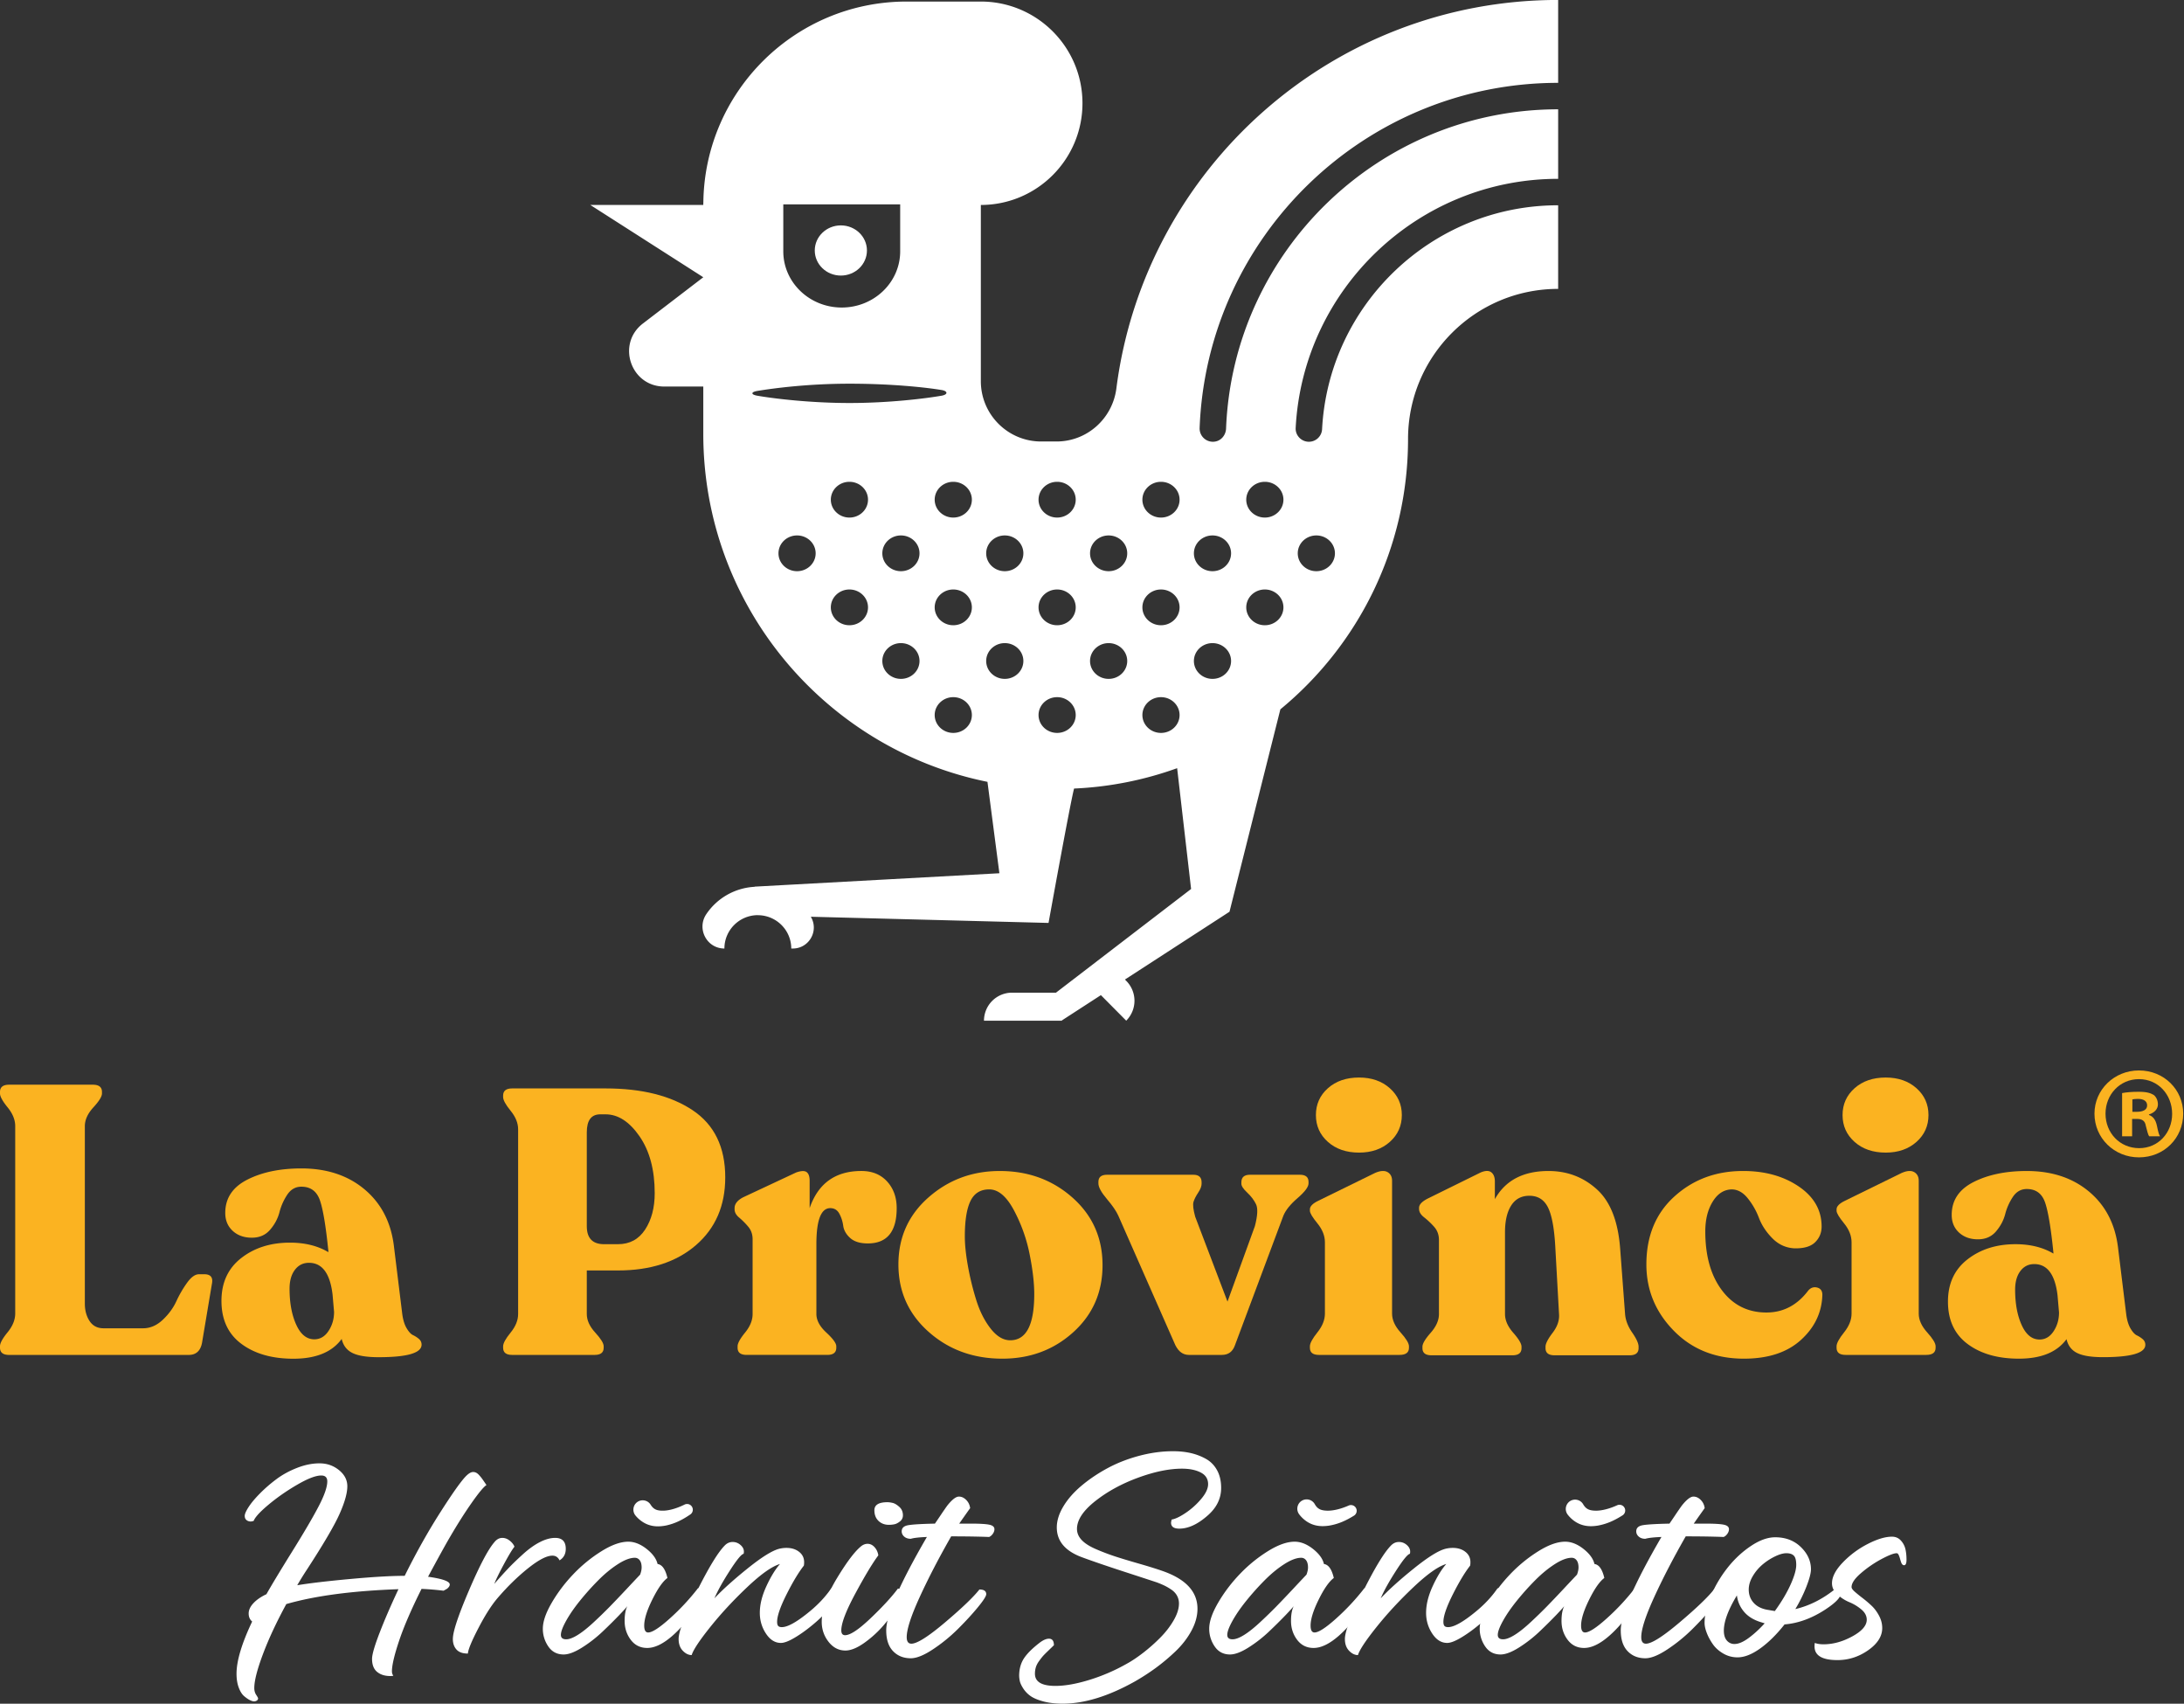 <svg xmlns="http://www.w3.org/2000/svg" xml:space="preserve" style="fill-rule:evenodd;clip-rule:evenodd;stroke-linejoin:round;stroke-miterlimit:2" viewBox="0 0 2326 1814"><rect x="0" y="0" width="2326" height="1814" fill="#333333" stroke="none"/><path d="M0 12.826c2.624 0 4.751 2.045 4.751 4.568 0 2.523-2.127 4.568-4.751 4.568-2.624 0-4.751-2.045-4.751-4.568 0-2.523 2.127-4.568 4.751-4.568m13.38 13.809c2.625 0 4.752 2.045 4.752 4.568 0 2.523-2.127 4.568-4.752 4.568-2.623 0-4.751-2.045-4.751-4.568 0-2.523 2.128-4.568 4.751-4.568m0-27.513c2.625 0 4.752 2.045 4.752 4.568 0 2.523-2.127 4.568-4.752 4.568-2.623 0-4.751-2.045-4.751-4.568 0-2.523 2.128-4.568 4.751-4.568M0 49.475c-2.624 0-4.751-2.045-4.751-4.568 0-2.523 2.127-4.568 4.751-4.568 2.624 0 4.751 2.045 4.751 4.568 0 2.523-2.127 4.568-4.751 4.568m26.544-36.649c2.624 0 4.751 2.045 4.751 4.568 0 2.523-2.127 4.568-4.751 4.568-2.624 0-4.752-2.045-4.752-4.568 0-2.523 2.128-4.568 4.752-4.568m-39.707-4.568c-2.624 0-4.752-2.045-4.752-4.568 0-2.523 2.128-4.568 4.752-4.568 2.624 0 4.751 2.045 4.751 4.568 0 2.523-2.127 4.568-4.751 4.568m0 27.513c-2.624 0-4.752-2.045-4.752-4.568 0-2.523 2.128-4.568 4.752-4.568 2.624 0 4.751 2.045 4.751 4.568 0 2.523-2.127 4.568-4.751 4.568m0 27.512c-2.624 0-4.752-2.045-4.752-4.567 0-2.523 2.128-4.569 4.752-4.569 2.624 0 4.751 2.046 4.751 4.569 0 2.522-2.127 4.567-4.751 4.567m-13.381-41.321c-2.624 0-4.751-2.045-4.751-4.568 0-2.523 2.127-4.568 4.751-4.568 2.624 0 4.752 2.045 4.752 4.568 0 2.523-2.128 4.568-4.752 4.568m0 27.513c-2.624 0-4.751-2.045-4.751-4.568 0-2.523 2.127-4.568 4.751-4.568 2.624 0 4.752 2.045 4.752 4.568 0 2.523-2.128 4.568-4.752 4.568M-39.707 8.258c-2.624 0-4.751-2.045-4.751-4.568 0-2.523 2.127-4.568 4.751-4.568 2.624 0 4.751 2.045 4.751 4.568 0 2.523-2.127 4.568-4.751 4.568m0 27.513c-2.624 0-4.751-2.045-4.751-4.568 0-2.523 2.127-4.568 4.751-4.568 2.624 0 4.751 2.045 4.751 4.568 0 2.523-2.127 4.568-4.751 4.568m0 27.512c-2.624 0-4.751-2.045-4.751-4.567 0-2.523 2.127-4.569 4.751-4.569 2.624 0 4.751 2.046 4.751 4.569 0 2.522-2.127 4.567-4.751 4.567m-13.381-41.321c-2.624 0-4.751-2.045-4.751-4.568 0-2.523 2.127-4.568 4.751-4.568 2.624 0 4.752 2.045 4.752 4.568 0 2.523-2.128 4.568-4.752 4.568m0 27.513c-2.624 0-4.751-2.045-4.751-4.568 0-2.523 2.127-4.568 4.751-4.568 2.624 0 4.752 2.045 4.752 4.568 0 2.523-2.128 4.568-4.752 4.568M-66.251 8.258c-2.624 0-4.751-2.045-4.751-4.568 0-2.523 2.127-4.568 4.751-4.568 2.624 0 4.752 2.045 4.752 4.568 0 2.523-2.128 4.568-4.752 4.568m0 27.513c-2.624 0-4.751-2.045-4.751-4.568 0-2.523 2.127-4.568 4.751-4.568 2.624 0 4.752 2.045 4.752 4.568 0 2.523-2.128 4.568-4.752 4.568m0 27.512c-2.624 0-4.751-2.045-4.751-4.567 0-2.523 2.127-4.569 4.751-4.569 2.624 0 4.752 2.046 4.752 4.569 0 2.522-2.128 4.567-4.752 4.567m-13.381-41.321c-2.624 0-4.751-2.045-4.751-4.568 0-2.523 2.127-4.568 4.751-4.568 2.624 0 4.752 2.045 4.752 4.568 0 2.523-2.128 4.568-4.752 4.568m0 27.513c-2.624 0-4.751-2.045-4.751-4.568 0-2.523 2.127-4.568 4.751-4.568 2.624 0 4.752 2.045 4.752 4.568 0 2.523-2.128 4.568-4.752 4.568M-92.795 8.258c-2.624 0-4.751-2.045-4.751-4.568 0-2.523 2.127-4.568 4.751-4.568 2.624 0 4.752 2.045 4.752 4.568 0 2.523-2.128 4.568-4.752 4.568m0 27.513c-2.624 0-4.751-2.045-4.751-4.568 0-2.523 2.127-4.568 4.751-4.568 2.624 0 4.752 2.045 4.752 4.568 0 2.523-2.128 4.568-4.752 4.568m-13.381-13.809c-2.623 0-4.751-2.045-4.751-4.568 0-2.523 2.128-4.568 4.751-4.568 2.625 0 4.752 2.045 4.752 4.568 0 2.523-2.127 4.568-4.752 4.568m-10.105-46.069c4.187-.68 12.877-1.839 23.516-1.839 10.754 0 19.382.934 23.516 1.612 1.657.272 1.676 1.17 0 1.46-4.371.756-13.56 1.863-23.516 1.863-9.947 0-19.191-1.106-23.566-1.863-1.683-.291-1.692-.95.05-1.233m6.586-47.664h29.876v12.001c0 7.932-6.688 14.362-14.938 14.362s-14.938-6.43-14.938-14.362v-12.001Zm198.042-31.046v-21.178c-57.838 0-105.585 43.13-112.874 98.98l-.029.229c-.976 7.754-7.49 13.609-15.305 13.609h-3.929c-8.512 0-15.413-6.901-15.413-15.414v-45.022c14.346-.008 25.973-11.64 25.973-25.987 0-14.353-11.635-25.988-25.988-25.988h-18.947c-28.472 0-51.584 22.896-51.959 51.278-.002.118-.017.232-.017.35v.348h-28.871l28.871 18.468-15.427 11.817c-6.815 5.22-3.123 16.11 5.461 16.11h9.966v12.087c0 43.909 31.194 80.529 72.629 88.915l3.051 23.356-62.576 3.423v.043a15.89 15.89 0 0 0-12.329 6.973c-2.528 3.74.106 8.793 4.62 8.793 0-4.646 3.734-8.422 8.356-8.524l.525.016c4.55.182 8.204 3.914 8.204 8.508h.395c4.168 0 6.743-4.545 4.602-8.12l60.761 1.58s5.429-30.059 6.522-34.336a89.022 89.022 0 0 0 26.346-5.205l3.567 30.866-34.535 26.494h-11.23a7.169 7.169 0 0 0-7.169 7.169h19.899v-.07l9.98-6.469 6.474 6.525a7.197 7.197 0 0 0 .02-10.158l-.348-.351 26.724-17.323 13.001-51.717c19.926-16.397 32.633-41.247 32.633-69.066 0-21.189 17.177-38.365 38.366-38.365v-21.363c-32.24.003-58.661 25.384-60.336 57.212a3.378 3.378 0 0 1-3.368 3.212h-.001c-1.925 0-3.482-1.607-3.382-3.53 1.842-35.408 31.227-63.65 67.087-63.652v-17.765C42.638-96.056 5.246-59.764 3.47-14.484c-.063 1.609-1.179 3.042-2.766 3.318a3.389 3.389 0 0 1-3.992-3.456c1.851-48.945 42.245-88.192 91.635-88.195" style="fill:#fff;fill-rule:nonzero" transform="translate(1291.324 516.649) scale(4.167)"/><path d="M0 12.82c3.682 0 6.667-2.87 6.667-6.41S3.682 0 0 0s-6.667 2.87-6.667 6.41S-3.682 12.82 0 12.82" style="fill:#fff;fill-rule:nonzero" transform="translate(895.524 239.979) scale(4.167)"/><path d="M0-60.818c1.889 0 3.541.574 4.965 1.726 1.423 1.152 2.133 2.529 2.133 4.131 0 1.757-.667 4.123-1.997 7.098-1.331 2.975-4.093 7.68-8.282 14.119a85.076 85.076 0 0 0-2.521 4.072c3.076-.516 7.572-1.047 13.479-1.59 5.907-.543 10.569-.815 13.983-.815 2.897-5.845 5.915-11.229 9.056-16.155 3.142-4.926 5.345-8.036 6.614-9.328.698-.698 1.307-1.047 1.823-1.047.283 0 .551.066.795.194s.492.329.737.601c.244.272.454.516.62.737.167.221.388.531.66.931.271.399.473.69.601.873-.698.438-1.928 1.908-3.685 4.402-1.757 2.494-3.607 5.399-5.546 8.708-1.086 1.834-2.987 5.275-5.702 10.317 3.696.516 5.547 1.175 5.547 1.978 0 .233-.09.458-.272.679-.182.221-.361.38-.543.485-.182.105-.438.244-.776.427a69.755 69.755 0 0 0-5.624-.466c-2.61 5.225-4.526 9.65-5.74 13.285-1.214 3.634-1.823 6.225-1.823 7.777 0 .415.116.787.349 1.124-.105.051-.377.078-.815.078-1.369 0-2.482-.357-3.336-1.067-.853-.709-1.28-1.815-1.28-3.316 0-1.113.648-3.343 1.94-6.691 1.291-3.347 2.897-7.051 4.809-11.112-11.741.415-21.294 1.679-28.663 3.801-2.51 4.604-4.5 8.87-5.974 12.8-1.474 3.929-2.211 6.815-2.211 8.649 0 .671.163 1.253.485 1.746.322.492.485.787.485.892 0 .232-.105.419-.31.562a1.257 1.257 0 0 1-.737.213c-.26 0-.601-.104-1.028-.31-.427-.205-.919-.543-1.474-1.008-.555-.466-1.02-1.203-1.396-2.211-.376-1.009-.563-2.184-.563-3.53 0-3.285 1.331-7.73 3.995-13.343-.593-.492-.892-1.175-.892-2.055 0-.881.4-1.754 1.203-2.619.803-.864 1.912-1.636 3.335-2.307 1.346-2.378 3.569-6.063 6.672-11.055 3.103-4.992 5.36-8.851 6.768-11.578 1.408-2.726 2.114-4.79 2.114-6.186 0-1.009-.516-1.513-1.551-1.513-1.37 0-3.386.768-6.051 2.308-2.665 1.54-5.108 3.231-7.331 5.081-2.222 1.85-3.518 3.25-3.879 4.208-.31.105-.57.156-.775.156-.415 0-.768-.125-1.067-.369-.299-.244-.446-.601-.446-1.067 0-.492.337-1.252 1.008-2.288.671-1.036 1.637-2.184 2.89-3.452a37.178 37.178 0 0 1 4.189-3.627c1.54-1.152 3.297-2.114 5.275-2.889 1.978-.776 3.898-1.164 5.76-1.164" style="fill:#fff;fill-rule:nonzero" transform="translate(340.324 1811.479) scale(4.167)"/><path d="M0-27.306c.593-.749 1.28-1.125 2.056-1.125.671 0 1.307.241 1.9.718.594.477.997.989 1.203 1.532-.57.698-1.466 2.184-2.696 4.46C1.233-19.444.415-17.764 0-16.678a119.811 119.811 0 0 1 3.588-3.976c1.02-1.074 2.277-2.281 3.762-3.627 1.486-1.346 2.929-2.373 4.325-3.083 1.396-.71 2.688-1.067 3.879-1.067 1.811 0 2.715.931 2.715 2.793 0 1.319-.532 2.3-1.59 2.948-.388-.803-.997-1.203-1.823-1.203-1.447 0-3.511 1.067-6.187 3.2-2.676 2.134-5.283 4.674-7.816 7.622C-.698-11.26-2.335-8.7-4.053-5.391-5.772-2.083-6.671.089-6.749 1.125c-1.319 0-2.288-.341-2.909-1.028-.621-.686-.931-1.582-.931-2.696 0-1.861 1.365-5.98 4.092-12.353C-3.77-21.325-1.602-25.444 0-27.306" style="fill:#fff;fill-rule:nonzero" transform="translate(526.424 1755.889) scale(4.167)"/><path d="M0 21.061c.776 0 1.765-.376 2.967-1.125 1.203-.748 2.58-1.85 4.131-3.297a122.513 122.513 0 0 0 4.073-3.956 315.207 315.207 0 0 0 4.325-4.538 699.408 699.408 0 0 1 3.393-3.607c.26-.699.388-1.308.388-1.823 0-.803-.163-1.416-.485-1.843-.321-.426-.744-.64-1.26-.64-1.191 0-2.63.543-4.325 1.629-1.695 1.086-3.367 2.463-5.023 4.131a68.425 68.425 0 0 0-4.674 5.217C2.048 13.02.873 14.727-.019 16.329c-.892 1.602-1.339 2.804-1.339 3.607 0 .749.454 1.125 1.358 1.125m15.864-24.94c1.551 0 3.111.613 4.674 1.842 1.563 1.23 2.502 2.514 2.812 3.86 1.164.155 2.005 1.345 2.521 3.568-1.191.88-2.474 2.715-3.859 5.508-1.385 2.792-2.075 5.015-2.075 6.671 0 1.164.337 1.746 1.008 1.746 1.036 0 2.882-1.195 5.547-3.588a58.183 58.183 0 0 0 7.175-7.7c1.114 0 1.668.454 1.668 1.358 0 .543-.182 1.098-.543 1.668-5.585 8.145-10.278 12.218-14.08 12.218-1.757 0-3.161-.691-4.208-2.075-1.047-1.385-1.571-2.995-1.571-4.829 0-1.602.233-2.871.698-3.801-.232.337-.919 1.097-2.055 2.288a127.457 127.457 0 0 1-4.189 4.15 33.87 33.87 0 0 1-5.314 4.151C2.184 24.346.609 24.94-.659 24.94c-1.68 0-2.987-.687-3.918-2.056a7.895 7.895 0 0 1-1.396-4.538c0-1.811.756-4.015 2.269-6.613 1.513-2.599 3.355-5.035 5.527-7.312a36.83 36.83 0 0 1 7.176-5.857c2.61-1.629 4.898-2.443 6.865-2.443" style="fill:#fff;fill-rule:nonzero" transform="translate(603.024 1657.629) scale(4.167)"/><path d="M0-22.846c-.57.105-1.753 1.551-3.549 4.344s-3.095 5.132-3.898 7.021c2.094-2.223 4.926-4.771 8.494-7.641 3.569-2.871 6.245-4.539 8.029-5.004a7.81 7.81 0 0 1 1.901-.233c1.291 0 2.366.338 3.219 1.009.853.671 1.28 1.551 1.28 2.637 0 .388-.027.687-.077.892-1.37 1.757-2.851 4.22-4.442 7.389-1.59 3.169-2.385 5.489-2.385 6.963 0 .492.089.841.272 1.047.182.206.492.31.93.31 1.501 0 3.852-1.319 7.06-3.956 2.249-1.835 4.111-3.828 5.585-5.973.338 0 .667.124.989.368.322.245.485.629.485 1.144 0 .803-.574 1.92-1.726 3.356-1.152 1.435-2.579 2.862-4.286 4.286-1.629 1.369-3.212 2.513-4.752 3.432-1.539.919-2.734 1.377-3.587 1.377-1.501 0-2.774-.795-3.821-2.385C4.674-4.054 4.15-5.818 4.15-7.758c0-2.121.563-4.394 1.687-6.826 1.125-2.432 2.281-4.317 3.472-5.663-2.044.593-4.829 2.56-8.359 5.895-3.529 3.336-6.679 6.73-9.444 10.182-2.766 3.452-4.356 5.849-4.771 7.195-.803 0-1.56-.368-2.269-1.105-.71-.737-1.067-1.738-1.067-3.006 0-1.889 1.532-5.908 4.596-12.063 3.065-6.156 5.477-10.112 7.234-11.869.57-.57 1.23-.853 1.978-.853.749 0 1.416.252 1.998.756.582.504.873 1.067.873 1.687 0 .283-.028.477-.078.582" style="fill:#fff;fill-rule:nonzero" transform="translate(791.924 1749.579) scale(4.167)"/><path d="M0-31.223a1.91 1.91 0 0 1-.756 1.571c-.505.399-.989.648-1.455.737a7.234 7.234 0 0 1-1.357.136c-1.086 0-1.979-.338-2.677-1.009-.698-.671-1.047-1.579-1.047-2.715 0-1.369 1.113-2.056 3.336-2.056.36 0 .803.058 1.318.175.516.116 1.086.454 1.707 1.008.621.555.931 1.273.931 2.153m-6.284 10.24c-1.501 2.017-3.452 5.256-5.856 9.716-2.405 4.461-3.608 7.61-3.608 9.445 0 .826.322 1.241.97 1.241 1.319 0 3.503-1.455 6.555-4.364 3.053-2.909 5.364-5.422 6.943-7.544.465.051.873.214 1.222.485.349.272.523.59.523.95 0 .439-.515 1.424-1.551 2.948-1.036 1.525-2.281 3.15-3.743 4.868a27.539 27.539 0 0 1-4.984 4.577c-1.862 1.33-3.491 1.997-4.887 1.997-1.707 0-3.142-.744-4.306-2.23-1.163-1.485-1.745-3.188-1.745-5.1 0-3.154 1.307-6.885 3.917-11.19 2.611-4.306 4.732-7.068 6.361-8.282.466-.31.943-.465 1.436-.465.671 0 1.268.283 1.784.853.516.57.841 1.269.969 2.095" style="fill:#fff;fill-rule:nonzero" transform="translate(961.624 1743.439) scale(4.167)"/><path d="M0-35.413a397.289 397.289 0 0 0-2.793 3.956H.078c2.3 0 3.898.09 4.79.272.892.182 1.338.57 1.338 1.163 0 .388-.136.776-.407 1.164-.272.388-.59.659-.951.815-2.637-.105-5.868-.156-9.696-.156-3.181 5.559-5.869 10.745-8.068 15.554-2.199 4.81-3.297 8.211-3.297 10.201 0 1.113.399 1.668 1.202 1.668 1.447 0 4.325-1.823 8.631-5.469 4.305-3.646 7.222-6.439 8.746-8.378 1.164 0 1.745.4 1.745 1.202 0 .493-.717 1.61-2.152 3.356C.524-8.32-1.171-6.478-3.122-4.538A41.74 41.74 0 0 1-9.503.659c-2.3 1.525-4.189 2.289-5.663 2.289-1.862 0-3.374-.609-4.538-1.823-1.164-1.214-1.745-2.987-1.745-5.314 0-3.984 3.463-11.935 10.395-23.854-1.967.077-3.336.232-4.112.465-.698 0-1.26-.186-1.687-.562-.427-.377-.64-.823-.64-1.339 0-.826.516-1.345 1.551-1.551 1.036-.206 3.348-.349 6.943-.427.233-.337.726-1.059 1.474-2.172a95.806 95.806 0 0 1 1.629-2.366c1.242-1.578 2.25-2.366 3.026-2.366.671 0 1.291.283 1.862.853.57.571.903 1.269 1.008 2.095" style="fill:#fff;fill-rule:nonzero" transform="translate(1033.224 1753.299) scale(4.167)"/><path d="M0 49.997c.027-1.734.465-3.219 1.319-4.461.853-1.241 2.238-2.587 4.15-4.033.826-.571 1.54-.854 2.133-.854.854 0 1.28.555 1.28 1.668-.155.155-.593.582-1.318 1.28-.726.698-1.203 1.175-1.436 1.435-.232.26-.562.679-.989 1.261-.426.582-.717 1.132-.872 1.648a5.753 5.753 0 0 0-.233 1.668c0 2.068 1.745 3.103 5.236 3.103 2.455 0 5.345-.512 8.669-1.532a48.255 48.255 0 0 0 9.639-4.17c1.268-.698 2.637-1.617 4.111-2.754a44.623 44.623 0 0 0 4.306-3.801c1.396-1.396 2.552-2.882 3.471-4.46.919-1.579 1.377-3.026 1.377-4.344 0-.726-.167-1.389-.504-1.998-.338-.609-.822-1.125-1.455-1.551a13.945 13.945 0 0 0-1.765-1.028c-.543-.26-1.19-.532-1.939-.815-1.086-.361-3.832-1.26-8.242-2.696-4.41-1.435-7.983-2.656-10.725-3.665-4.394-1.579-6.594-4.139-6.594-7.68 0-1.706.555-3.491 1.668-5.352 1.113-1.862 2.649-3.619 4.616-5.276 1.966-1.656 4.177-3.149 6.632-4.48 2.456-1.33 5.159-2.393 8.107-3.18 2.948-.787 5.845-1.183 8.688-1.183 1.629 0 3.131.155 4.5.465 1.369.311 2.664.803 3.878 1.474 1.214.671 2.172 1.641 2.871 2.909.698 1.269 1.047 2.781 1.047 4.538 0 2.766-1.214 5.171-3.646 7.215-2.455 2.122-4.81 3.18-7.059 3.18-1.397 0-2.095-.504-2.095-1.512 0-.128.051-.4.155-.815.881-.128 2.048-.679 3.511-1.648a19.253 19.253 0 0 0 3.995-3.569c1.202-1.408 1.803-2.684 1.803-3.82 0-1.346-.632-2.339-1.9-2.987-1.269-.648-2.859-.97-4.771-.97-3.286 0-7.028.768-11.229 2.308-4.201 1.54-7.855 3.538-10.958 5.993-3.103 2.455-4.654 4.821-4.654 7.098 0 1.036.399 1.978 1.202 2.832.803.853 2.029 1.636 3.685 2.346a58.006 58.006 0 0 0 4.79 1.823c1.54.504 3.569 1.117 6.09 1.843 2.521.725 4.519 1.345 5.993 1.861 6.023 2.068 9.037 5.303 9.037 9.697 0 1.835-.516 3.712-1.551 5.624-1.036 1.913-2.405 3.677-4.112 5.295a50.73 50.73 0 0 1-5.1 4.266 57.59 57.59 0 0 1-5.256 3.394c-6.749 3.774-12.889 5.663-18.424 5.663-1.889 0-3.549-.194-4.984-.582-1.435-.387-2.529-.853-3.278-1.396a7.074 7.074 0 0 1-1.823-1.9c-.465-.726-.756-1.346-.872-1.862A6.827 6.827 0 0 1 0 49.997" style="fill:#fff;fill-rule:nonzero" transform="translate(1085.424 1575.359) scale(4.167)"/><path d="M0 21.061c.776 0 1.765-.376 2.967-1.125 1.203-.748 2.58-1.85 4.131-3.297a122.513 122.513 0 0 0 4.073-3.956 315.207 315.207 0 0 0 4.325-4.538 699.408 699.408 0 0 1 3.393-3.607c.26-.699.388-1.308.388-1.823 0-.803-.163-1.416-.485-1.843-.321-.426-.744-.64-1.26-.64-1.191 0-2.63.543-4.325 1.629-1.695 1.086-3.367 2.463-5.023 4.131a68.425 68.425 0 0 0-4.674 5.217C2.048 13.02.873 14.727-.019 16.329c-.892 1.602-1.339 2.804-1.339 3.607 0 .749.454 1.125 1.358 1.125m15.864-24.94c1.552 0 3.111.613 4.674 1.842 1.563 1.23 2.502 2.514 2.812 3.86 1.164.155 2.005 1.345 2.521 3.568-1.191.88-2.475 2.715-3.859 5.508-1.385 2.792-2.075 5.015-2.075 6.671 0 1.164.337 1.746 1.008 1.746 1.036 0 2.882-1.195 5.547-3.588a58.183 58.183 0 0 0 7.175-7.7c1.114 0 1.668.454 1.668 1.358 0 .543-.182 1.098-.543 1.668-5.585 8.145-10.278 12.218-14.08 12.218-1.757 0-3.161-.691-4.208-2.075-1.047-1.385-1.571-2.995-1.571-4.829 0-1.602.233-2.871.698-3.801-.232.337-.919 1.097-2.055 2.288a127.457 127.457 0 0 1-4.189 4.15 33.87 33.87 0 0 1-5.314 4.151C2.184 24.346.609 24.94-.659 24.94c-1.68 0-2.987-.687-3.918-2.056a7.895 7.895 0 0 1-1.396-4.538c0-1.811.756-4.015 2.269-6.613 1.513-2.599 3.355-5.035 5.527-7.312a36.83 36.83 0 0 1 7.176-5.857c2.61-1.629 4.899-2.443 6.865-2.443" style="fill:#fff;fill-rule:nonzero" transform="translate(1312.724 1657.629) scale(4.167)"/><path d="M0-22.846c-.57.105-1.753 1.551-3.549 4.344s-3.095 5.132-3.898 7.021c2.094-2.223 4.926-4.771 8.494-7.641 3.569-2.871 6.245-4.539 8.029-5.004a7.81 7.81 0 0 1 1.901-.233c1.291 0 2.366.338 3.219 1.009.853.671 1.28 1.551 1.28 2.637 0 .388-.027.687-.077.892-1.37 1.757-2.851 4.22-4.442 7.389-1.59 3.169-2.385 5.489-2.385 6.963 0 .492.089.841.272 1.047.182.206.492.31.93.31 1.501 0 3.852-1.319 7.06-3.956 2.249-1.835 4.111-3.828 5.585-5.973.337 0 .667.124.989.368.322.245.485.629.485 1.144 0 .803-.574 1.92-1.726 3.356-1.152 1.435-2.579 2.862-4.286 4.286-1.629 1.369-3.212 2.513-4.752 3.432-1.539.919-2.734 1.377-3.587 1.377-1.501 0-2.774-.795-3.821-2.385C4.674-4.054 4.15-5.818 4.15-7.758c0-2.121.563-4.394 1.687-6.826 1.125-2.432 2.281-4.317 3.472-5.663-2.044.593-4.829 2.56-8.359 5.895-3.529 3.336-6.679 6.73-9.444 10.182-2.766 3.452-4.356 5.849-4.771 7.195-.803 0-1.56-.368-2.269-1.105-.71-.737-1.067-1.738-1.067-3.006 0-1.889 1.532-5.908 4.596-12.063 3.065-6.156 5.477-10.112 7.234-11.869.57-.57 1.23-.853 1.978-.853.749 0 1.416.252 1.998.756.582.504.873 1.067.873 1.687 0 .283-.028.477-.078.582" style="fill:#fff;fill-rule:nonzero" transform="translate(1501.524 1749.579) scale(4.167)"/><path d="M0 21.061c.776 0 1.765-.376 2.967-1.125 1.203-.748 2.58-1.85 4.131-3.297a122.513 122.513 0 0 0 4.073-3.956 315.207 315.207 0 0 0 4.325-4.538 699.408 699.408 0 0 1 3.393-3.607c.26-.699.388-1.308.388-1.823 0-.803-.163-1.416-.485-1.843-.321-.426-.744-.64-1.26-.64-1.191 0-2.63.543-4.325 1.629-1.695 1.086-3.367 2.463-5.023 4.131a68.425 68.425 0 0 0-4.674 5.217C2.048 13.02.873 14.727-.019 16.329c-.892 1.602-1.339 2.804-1.339 3.607 0 .749.454 1.125 1.358 1.125m15.864-24.94c1.551 0 3.111.613 4.674 1.842 1.563 1.23 2.502 2.514 2.812 3.86 1.164.155 2.005 1.345 2.521 3.568-1.191.88-2.475 2.715-3.859 5.508-1.385 2.792-2.075 5.015-2.075 6.671 0 1.164.337 1.746 1.008 1.746 1.036 0 2.882-1.195 5.547-3.588a58.183 58.183 0 0 0 7.175-7.7c1.114 0 1.668.454 1.668 1.358 0 .543-.182 1.098-.543 1.668-5.585 8.145-10.278 12.218-14.08 12.218-1.757 0-3.161-.691-4.208-2.075-1.047-1.385-1.571-2.995-1.571-4.829 0-1.602.233-2.871.698-3.801-.232.337-.919 1.097-2.055 2.288a127.457 127.457 0 0 1-4.189 4.15 33.87 33.87 0 0 1-5.314 4.151C2.184 24.346.609 24.94-.659 24.94c-1.68 0-2.987-.687-3.918-2.056a7.895 7.895 0 0 1-1.396-4.538c0-1.811.756-4.015 2.269-6.613 1.513-2.599 3.355-5.035 5.527-7.312a36.83 36.83 0 0 1 7.176-5.857c2.61-1.629 4.898-2.443 6.865-2.443" style="fill:#fff;fill-rule:nonzero" transform="translate(1600.824 1657.629) scale(4.167)"/><path d="M0-35.413a397.289 397.289 0 0 0-2.793 3.956H.078c2.3 0 3.898.09 4.79.272.892.182 1.338.57 1.338 1.163 0 .388-.136.776-.407 1.164-.272.388-.59.659-.951.815-2.637-.105-5.868-.156-9.696-.156-3.181 5.559-5.869 10.745-8.068 15.554-2.199 4.81-3.297 8.211-3.297 10.201 0 1.113.399 1.668 1.202 1.668 1.447 0 4.325-1.823 8.631-5.469 4.305-3.646 7.222-6.439 8.746-8.378 1.164 0 1.745.4 1.745 1.202 0 .493-.717 1.61-2.152 3.356C.524-8.32-1.171-6.478-3.122-4.538A41.74 41.74 0 0 1-9.503.659c-2.3 1.525-4.189 2.289-5.663 2.289-1.862 0-3.374-.609-4.538-1.823-1.164-1.214-1.745-2.987-1.745-5.314 0-3.984 3.463-11.935 10.395-23.854-1.967.077-3.336.232-4.112.465-.698 0-1.26-.186-1.687-.562-.427-.377-.64-.823-.64-1.339 0-.826.516-1.345 1.551-1.551 1.036-.206 3.348-.349 6.943-.427.233-.337.726-1.059 1.474-2.172a95.806 95.806 0 0 1 1.629-2.366c1.242-1.578 2.25-2.366 3.026-2.366.671 0 1.291.283 1.862.853.57.571.903 1.269 1.008 2.095" style="fill:#fff;fill-rule:nonzero" transform="translate(1815.524 1753.299) scale(4.167)"/><path d="M0-22.535c-.776 0-1.714.26-2.812.776a15.184 15.184 0 0 0-3.161 2.017 11.584 11.584 0 0 0-2.58 3.006c-.709 1.175-1.066 2.335-1.066 3.471 0 1.369.438 2.529 1.319 3.472.88.942 2.133 1.532 3.762 1.764l1.59.272c1.707-2.354 3.045-4.604 4.015-6.749.969-2.145 1.454-3.828 1.454-5.042 0-1.164-.205-1.951-.62-2.366-.415-.415-1.048-.621-1.901-.621M-15.98-2.753c0 1.113.259 1.958.775 2.54a2.486 2.486 0 0 0 1.94.873c1.035 0 2.242-.512 3.626-1.532 1.385-1.02 2.746-2.269 4.092-3.743l-.737-.233c-1.912-.543-3.401-1.423-4.46-2.638-1.059-1.214-1.695-2.637-1.901-4.266-2.222 3.673-3.335 6.671-3.335 8.999m13.11-23.855c2.664 0 4.856.834 6.574 2.502 1.718 1.668 2.58 3.561 2.58 5.682 0 .959-.381 2.417-1.145 4.383a37.584 37.584 0 0 1-2.851 5.78c3.674-.854 7.176-2.649 10.512-5.392.337 0 .601.136.795.408.194.271.291.612.291 1.027 0 .982-1.292 2.328-3.879 4.034C6.543-5.907 3.053-4.627-.465-4.344-2.482-1.784-4.55.26-6.671 1.785c-2.122 1.524-4.061 2.288-5.819 2.288-1.318 0-2.54-.33-3.665-.989S-18.172 1.618-18.831.66c-.66-.958-1.172-1.912-1.532-2.87-.361-.958-.543-1.785-.543-2.483 0-2.199.574-4.604 1.726-7.214a31.571 31.571 0 0 1 4.324-7.137c1.734-2.145 3.693-3.945 5.877-5.392 2.183-1.446 4.22-2.172 6.109-2.172" style="fill:#fff;fill-rule:nonzero" transform="translate(1902.524 1747.639) scale(4.167)"/><path d="M0 31.534c-3.906 0-5.857-1.164-5.857-3.491 0-.388.027-.686.078-.892.62.233 1.357.349 2.211.349 2.432 0 4.879-.671 7.35-2.017 2.471-1.346 3.704-2.765 3.704-4.266 0-.982-.465-1.862-1.396-2.638a11.704 11.704 0 0 0-3.045-1.842A10.497 10.497 0 0 1 0 14.797c-.931-.841-1.396-1.803-1.396-2.889 0-1.629.919-3.402 2.754-5.314a23.913 23.913 0 0 1 6.38-4.732C10.155.621 12.218 0 13.925 0c.931 0 1.695.33 2.288.989A4.85 4.85 0 0 1 17.377 3.2c.182.814.271 1.714.271 2.696 0 .93-.205 1.396-.62 1.396-.361 0-.633-.31-.815-.931a5.654 5.654 0 0 1-.174-.562 8.627 8.627 0 0 0-.175-.582 7.622 7.622 0 0 0-.194-.485 1.064 1.064 0 0 0-.252-.388.436.436 0 0 0-.291-.116c-.698 0-1.966.485-3.801 1.454A29.007 29.007 0 0 0 6.09 9.251c-1.657 1.408-2.483 2.618-2.483 3.626 0 .311.272.706.815 1.183a36.486 36.486 0 0 0 1.958 1.591 30.282 30.282 0 0 1 2.289 1.939c.764.71 1.416 1.579 1.959 2.599.543 1.02.814 2.075.814 3.161 0 2.094-1.194 3.983-3.588 5.663C5.461 30.692 2.843 31.534 0 31.534" style="fill:#fff;fill-rule:nonzero" transform="translate(1956.924 1636.129) scale(4.167)"/><path d="M0 .722C-1.919 2.029-3.856 3.06-6.307 3.569c-1.214.222-2.57.333-4.005-.079-1.433-.398-2.753-1.335-3.697-2.478a2.383 2.383 0 1 1 3.84-2.809l.027.042c.319.5.664.895 1.2 1.17.532.281 1.306.37 2.131.344 1.657-.054 3.604-.707 5.228-1.504l.114-.056A1.464 1.464 0 0 1 0 .722" style="fill:#fff;fill-rule:nonzero" transform="translate(735.224 1609.439) scale(4.167)"/><path d="M0 1.693c-1.976 1.22-3.957 2.162-6.429 2.56-1.223.167-2.582.216-3.997-.259-1.414-.463-2.691-1.458-3.582-2.642a2.383 2.383 0 1 1 3.963-2.633l.025.043c.296.514.622.923 1.146 1.222.519.305 1.288.429 2.113.44C-5.103.444-3.129-.12-1.47-.843l.116-.051A1.464 1.464 0 0 1 0 1.693" style="fill:#fff;fill-rule:nonzero" transform="translate(1442.024 1606.689) scale(4.167)"/><path d="M0 1.447C-1.962 2.689-3.932 3.654-6.399 4.08c-1.221.181-2.58.246-4-.213-1.419-.447-2.707-1.427-3.612-2.601a2.383 2.383 0 1 1 3.933-2.678l.025.043c.302.51.633.916 1.16 1.209.523.299 1.293.414 2.118.416 1.658.001 3.626-.586 5.276-1.328l.116-.052A1.463 1.463 0 0 1 0 1.447" style="fill:#fff;fill-rule:nonzero" transform="translate(1728.024 1607.389) scale(4.167)"/><path d="M0 69.045c-1.556 0-2.334-.616-2.334-1.847v-.39c0-.777.646-1.96 1.944-3.548 1.297-1.589 1.946-3.193 1.946-4.815V10.6c0-1.62-.649-3.224-1.946-4.814-1.298-1.587-1.944-2.772-1.944-3.549v-.388C-2.334.618-1.556 0 0 0h21.394c1.556 0 2.334.618 2.334 1.849v.388c0 .777-.73 1.962-2.188 3.549-1.459 1.59-2.189 3.194-2.189 4.814v45.317c0 1.749.404 3.243 1.216 4.474.809 1.231 1.994 1.847 3.55 1.847h10.112c1.816 0 3.484-.713 5.009-2.14 1.522-1.426 2.69-3.014 3.501-4.764a28.269 28.269 0 0 1 2.772-4.766c1.037-1.425 2.041-2.138 3.014-2.138h1.361c1.62 0 2.269.81 1.946 2.429l-2.528 15.075c-.391 2.074-1.525 3.111-3.405 3.111H0Z" style="fill:#fbb321;fill-rule:nonzero" transform="translate(9.724 1154.899) scale(4.167)"/><path d="M0 38.704c1.49 0 2.705-.713 3.645-2.14.94-1.424 1.41-3.045 1.41-4.861l-.388-4.475c-.649-5.379-2.659-8.071-6.028-8.071-1.494 0-2.692.6-3.599 1.8-.909 1.2-1.361 2.805-1.361 4.813 0 3.631.567 6.696 1.701 9.19 1.134 2.497 2.674 3.744 4.62 3.744m22.464-6.613c.194 1.556.565 2.805 1.117 3.745.551.94 1.103 1.54 1.654 1.798.55.26 1.053.584 1.507.973.453.388.68.876.68 1.458 0 2.141-3.663 3.209-10.988 3.209-2.983 0-5.203-.356-6.661-1.068-1.459-.713-2.383-1.913-2.772-3.599-2.464 3.371-6.582 5.057-12.35 5.057-5.445 0-9.871-1.264-13.274-3.793-3.404-2.528-5.105-6.191-5.105-10.988 0-4.669 1.683-8.316 5.057-10.942 3.369-2.625 7.52-3.938 12.447-3.938 3.824 0 7.098.811 9.821 2.431v-.291C2.948 9.724 2.22 5.382 1.41 3.111.598.843-.973-.291-3.307-.291c-1.492 0-2.69.68-3.599 2.041a14.688 14.688 0 0 0-1.993 4.475c-.423 1.619-1.215 3.111-2.383 4.472-1.167 1.362-2.722 2.043-4.666 2.043-2.01 0-3.648-.584-4.912-1.751-1.264-1.168-1.895-2.69-1.895-4.57 0-3.76 1.878-6.597 5.639-8.51C-13.358-4.002-8.753-4.96-3.307-4.96c6.482 0 11.846 1.767 16.094 5.3 4.245 3.535 6.758 8.314 7.537 14.344l2.14 17.407Z" style="fill:#fbb321;fill-rule:nonzero" transform="translate(334.724 1264.709) scale(4.167)"/><path d="M0 11.511h3.548c3.005 0 5.323-1.247 6.953-3.74 1.631-2.494 2.447-5.596 2.447-9.303 0-5.947-1.296-10.79-3.884-14.531-2.591-3.738-5.485-5.608-8.679-5.608H-.959c-2.302 0-3.451 1.534-3.451 4.602V6.906c0 3.069 1.47 4.605 4.41 4.605m-23.495 28.29c-1.535 0-2.302-.606-2.302-1.821v-.385c0-.767.637-1.932 1.917-3.5 1.278-1.565 1.919-3.148 1.919-4.748v-47.183c0-1.598-.641-3.179-1.919-4.746-1.28-1.568-1.917-2.735-1.917-3.502v-.382c0-1.214.767-1.824 2.302-1.824H.385c9.269 0 16.686 1.857 22.248 5.564 5.562 3.707 8.343 9.431 8.343 17.166 0 7.225-2.493 12.995-7.479 17.31-4.987 4.315-11.639 6.473-19.949 6.473H-4.41v11.124c0 1.6.718 3.183 2.157 4.748 1.437 1.568 2.158 2.733 2.158 3.5v.385c0 1.215-.767 1.821-2.302 1.821h-21.098Z" style="fill:#fbb321;fill-rule:nonzero" transform="translate(643.324 1276.749) scale(4.167)"/><path d="M0-46.898c2.748 0 4.939.897 6.57 2.686 1.629 1.791 2.445 4.061 2.445 6.809 0 6.011-2.462 9.015-7.384 9.015-1.983 0-3.486-.464-4.507-1.391-1.024-.926-1.616-1.967-1.775-3.117-.16-1.151-.496-2.188-1.006-3.117-.513-.926-1.28-1.39-2.302-1.39-2.367 0-3.55 3.068-3.55 9.207v17.836c0 1.601.847 3.183 2.542 4.749 1.694 1.567 2.543 2.732 2.543 3.499v.385c0 1.216-.768 1.822-2.302 1.822h-20.619c-1.536 0-2.303-.606-2.303-1.822v-.385c0-.767.639-1.932 1.919-3.499 1.277-1.566 1.918-3.148 1.918-4.749v-19.083c0-1.279-.384-2.365-1.151-3.26a19.44 19.44 0 0 0-2.302-2.302c-.767-.639-1.151-1.344-1.151-2.111v-.287c0-1.086.734-2.014 2.206-2.781l13.523-6.329c1.278-.447 2.173-.48 2.686-.098.51.385.767 1.121.767 2.207v7.001C-11.062-43.732-6.65-46.898 0-46.898" style="fill:#fbb321;fill-rule:nonzero" transform="translate(917.424 1442.189) scale(4.167)"/><path d="M0 38.552c4.09 0 6.137-3.931 6.137-11.796 0-2.876-.4-6.296-1.198-10.262A40.698 40.698 0 0 0 .911 5.274C-.977 1.759-3.07 0-5.372 0c-2.239 0-3.835.992-4.795 2.973-.959 1.983-1.439 4.987-1.439 9.015 0 2.109.256 4.603.769 7.479a72.273 72.273 0 0 0 2.109 8.679c.896 2.911 2.125 5.372 3.692 7.386 1.565 2.014 3.245 3.02 5.036 3.02m-2.014 4.7c-7.419 0-13.699-2.286-18.846-6.858-5.146-4.569-7.72-10.308-7.72-17.214 0-6.904 2.556-12.61 7.672-17.118C-15.793-2.445-9.72-4.7-2.686-4.7c7.289 0 13.49 2.27 18.605 6.809 5.114 4.54 7.671 10.295 7.671 17.263 0 6.904-2.493 12.612-7.478 17.117-4.988 4.508-11.03 6.763-18.126 6.763" style="fill:#fbb321;fill-rule:nonzero" transform="translate(1075.924 1266.369) scale(4.167)"/><path d="M0-46.033c1.47 0 2.206.608 2.206 1.822v.384c0 .896-.928 2.142-2.781 3.741-1.855 1.598-3.068 3.101-3.645 4.507L-16.591-2.493C-17.166-.829-18.285 0-19.947 0h-8.44c-1.471 0-2.622-.829-3.452-2.493l-14.577-33.086c-.512-1.151-1.487-2.573-2.925-4.268-1.439-1.694-2.159-3.02-2.159-3.98v-.384c0-1.214.736-1.822 2.206-1.822h22.058c1.406 0 2.109.641 2.109 1.919v.382c0 .641-.287 1.391-.862 2.255-.575.862-.975 1.647-1.198 2.348-.225.705-.082 1.983.431 3.838l8.248 21.673 6.999-19.277c.703-2.684.8-4.554.29-5.61-.513-1.055-1.265-2.046-2.255-2.972-.993-.926-1.486-1.68-1.486-2.255v-.382c0-1.278.734-1.919 2.204-1.919H0Z" style="fill:#fbb321;fill-rule:nonzero" transform="translate(1384.424 1442.589) scale(4.167)"/><path d="M0-32.508c-3.261 0-5.916-.913-7.961-2.734-2.047-1.822-3.068-4.108-3.068-6.858 0-2.748 1.021-5.034 3.068-6.856 2.045-1.823 4.7-2.734 7.961-2.734 3.195 0 5.817.911 7.864 2.734 2.045 1.822 3.068 4.108 3.068 6.856 0 2.75-1.023 5.036-3.068 6.858C5.817-33.421 3.195-32.508 0-32.508m-10.262 51.69c-1.534 0-2.301-.605-2.301-1.821v-.385c0-.767.637-1.95 1.917-3.548 1.277-1.596 1.918-3.197 1.918-4.795V-9.588c0-1.662-.641-3.276-1.918-4.843-1.28-1.565-1.917-2.637-1.917-3.212v-.385c0-.767.734-1.501 2.204-2.206L4.123-27.33c1.342-.575 2.399-.639 3.166-.193.767.449 1.149 1.185 1.149 2.207V8.633c0 1.598.719 3.199 2.158 4.795 1.439 1.598 2.158 2.781 2.158 3.548v.385c0 1.216-.8 1.821-2.397 1.821h-20.619Z" style="fill:#fbb321;fill-rule:nonzero" transform="translate(1447.424 1362.659) scale(4.167)"/><path d="M0 26.133c.128 1.6.736 3.183 1.824 4.748 1.085 1.568 1.629 2.766 1.629 3.597v.383c0 1.215-.767 1.821-2.301 1.821h-19.18c-1.535 0-2.302-.606-2.302-1.821v-.383c0-.767.606-1.95 1.822-3.548 1.214-1.598 1.758-3.197 1.629-4.797l-.957-17.166c-.256-4.731-.88-8.087-1.87-10.07-.993-1.981-2.575-2.973-4.749-2.973-2.047 0-3.594.833-4.651 2.494-1.055 1.664-1.581 3.932-1.581 6.809v20.906c0 1.6.701 3.199 2.109 4.797 1.406 1.598 2.109 2.781 2.109 3.548v.383c0 1.215-.767 1.821-2.301 1.821h-20.714c-1.534 0-2.302-.606-2.302-1.821v-.383c0-.767.703-1.95 2.109-3.548 1.407-1.598 2.11-3.197 2.11-4.797V7.24c0-1.342-.416-2.476-1.247-3.404a19.754 19.754 0 0 0-2.54-2.397C-52.219.767-52.65.049-52.65-.718v-.288c0-.831.767-1.631 2.302-2.398l13.427-6.617c1.214-.511 2.125-.528 2.733-.048.607.479.91 1.264.91 2.35v4.507c2.686-4.795 7.256-7.193 13.715-7.193 4.795 0 8.918 1.567 12.371 4.7C-3.738-2.573-1.758 2.51-1.245 9.544L0 26.133Z" style="fill:#fbb321;fill-rule:nonzero" transform="translate(1730.724 1290.139) scale(4.167)"/><path d="M0 48.014c-7.289 0-13.266-2.381-17.933-7.145-4.667-4.762-7.001-10.406-7.001-16.927 0-7.225 2.365-12.995 7.096-17.31C-13.107 2.317-7.353.126-.575.062 5.115 0 9.941 1.293 13.907 3.946c3.962 2.655 5.945 6.091 5.945 10.311 0 1.598-.559 2.94-1.678 4.028-1.119 1.087-2.894 1.598-5.323 1.534-2.173-.128-4.044-.991-5.609-2.591-1.567-1.596-2.703-3.323-3.404-5.178A18.315 18.315 0 0 0 .959 7.015C-.256 5.513-1.629 4.762-3.164 4.762c-1.983.064-3.596 1.119-4.843 3.164-1.247 2.046-1.87 4.573-1.87 7.578 0 6.265 1.421 11.283 4.268 15.055 2.843 3.773 6.632 5.659 11.363 5.659 4.283 0 7.831-1.855 10.647-5.562.637-.767 1.404-1.039 2.301-.816.894.225 1.342.849 1.342 1.87-.128 4.477-1.952 8.312-5.467 11.509C11.06 46.416 6.201 48.014 0 48.014" style="fill:#fbb321;fill-rule:nonzero" transform="translate(1857.324 1246.529) scale(4.167)"/><path d="M0-32.508c-3.261 0-5.916-.913-7.961-2.734-2.047-1.822-3.068-4.108-3.068-6.858 0-2.748 1.021-5.034 3.068-6.856 2.045-1.823 4.7-2.734 7.961-2.734 3.195 0 5.817.911 7.864 2.734 2.045 1.822 3.068 4.108 3.068 6.856 0 2.75-1.023 5.036-3.068 6.858C5.817-33.421 3.195-32.508 0-32.508m-10.262 51.69c-1.534 0-2.301-.605-2.301-1.821v-.385c0-.767.637-1.95 1.917-3.548 1.277-1.596 1.918-3.197 1.918-4.795V-9.588c0-1.662-.641-3.276-1.918-4.843-1.28-1.565-1.917-2.637-1.917-3.212v-.385c0-.767.734-1.501 2.204-2.206L4.123-27.33c1.342-.575 2.399-.639 3.166-.193.767.449 1.149 1.185 1.149 2.207V8.633c0 1.598.719 3.199 2.158 4.795 1.439 1.598 2.158 2.781 2.158 3.548v.385c0 1.216-.8 1.821-2.397 1.821h-20.619Z" style="fill:#fbb321;fill-rule:nonzero" transform="translate(2008.324 1362.659) scale(4.167)"/><path d="M0 38.168c1.468 0 2.668-.701 3.595-2.109.926-1.406 1.39-3.005 1.39-4.795l-.382-4.413c-.641-5.305-2.622-7.958-5.947-7.958-1.472 0-2.653.592-3.548 1.773-.895 1.185-1.342 2.767-1.342 4.748 0 3.582.559 6.601 1.678 9.062 1.118 2.463 2.637 3.692 4.556 3.692m22.153-6.522c.191 1.537.558 2.768 1.101 3.694.544.927 1.088 1.519 1.632 1.773a6.588 6.588 0 0 1 1.486.96c.446.384.671.862.671 1.439 0 2.109-3.612 3.164-10.836 3.164-2.943 0-5.131-.352-6.57-1.055-1.438-.703-2.35-1.886-2.733-3.548C4.473 41.398.414 43.06-5.275 43.06c-5.371 0-9.735-1.247-13.091-3.74-3.356-2.494-5.034-6.104-5.034-10.837 0-4.603 1.66-8.2 4.985-10.788 3.325-2.591 7.417-3.885 12.276-3.885 3.772 0 7.001.801 9.687 2.397v-.287C2.907 9.59 2.189 5.308 1.391 3.069.59.831-.959-.287-3.261-.287c-1.472 0-2.655.67-3.55 2.014a14.441 14.441 0 0 0-1.965 4.41c-.416 1.599-1.199 3.069-2.35 4.413-1.15 1.342-2.684 2.014-4.603 2.014-1.983 0-3.597-.577-4.844-1.727-1.246-1.152-1.87-2.653-1.87-4.508 0-3.707 1.855-6.505 5.562-8.391 3.708-1.886 8.248-2.83 13.62-2.83 6.392 0 11.684 1.744 15.871 5.228 4.187 3.484 6.665 8.2 7.432 14.144l2.111 17.166Z" style="fill:#fbb321;fill-rule:nonzero" transform="translate(2172.124 1267.169) scale(4.167)"/><path d="M0-1.077h1.211c1.414 0 2.56-.471 2.56-1.617 0-1.008-.74-1.682-2.357-1.682-.674 0-1.145.068-1.414.137v3.162Zm-.066 6.259h-2.559V-5.856c1.008-.203 2.422-.337 4.242-.337 2.088 0 3.025.337 3.836.808.603.472 1.074 1.346 1.074 2.423 0 1.211-.942 2.154-2.285 2.559v.134C5.316.134 5.925.943 6.259 2.422c.34 1.683.537 2.357.811 2.76H4.308c-.335-.403-.537-1.414-.877-2.691C3.234 1.28 2.559.74 1.145.74H-.066v4.442ZM-6.867-.606c0 4.914 3.639 8.819 8.615 8.819 4.851 0 8.413-3.905 8.413-8.753 0-4.913-3.562-8.884-8.478-8.884-4.911 0-8.55 3.971-8.55 8.818m19.856 0c0 6.259-4.911 11.173-11.306 11.173-6.325 0-11.373-4.914-11.373-11.173 0-6.124 5.048-11.038 11.373-11.038 6.395 0 11.306 4.914 11.306 11.038" style="fill:#fbb321;fill-rule:nonzero" transform="translate(2271.024 1188.239) scale(4.167)"/></svg>